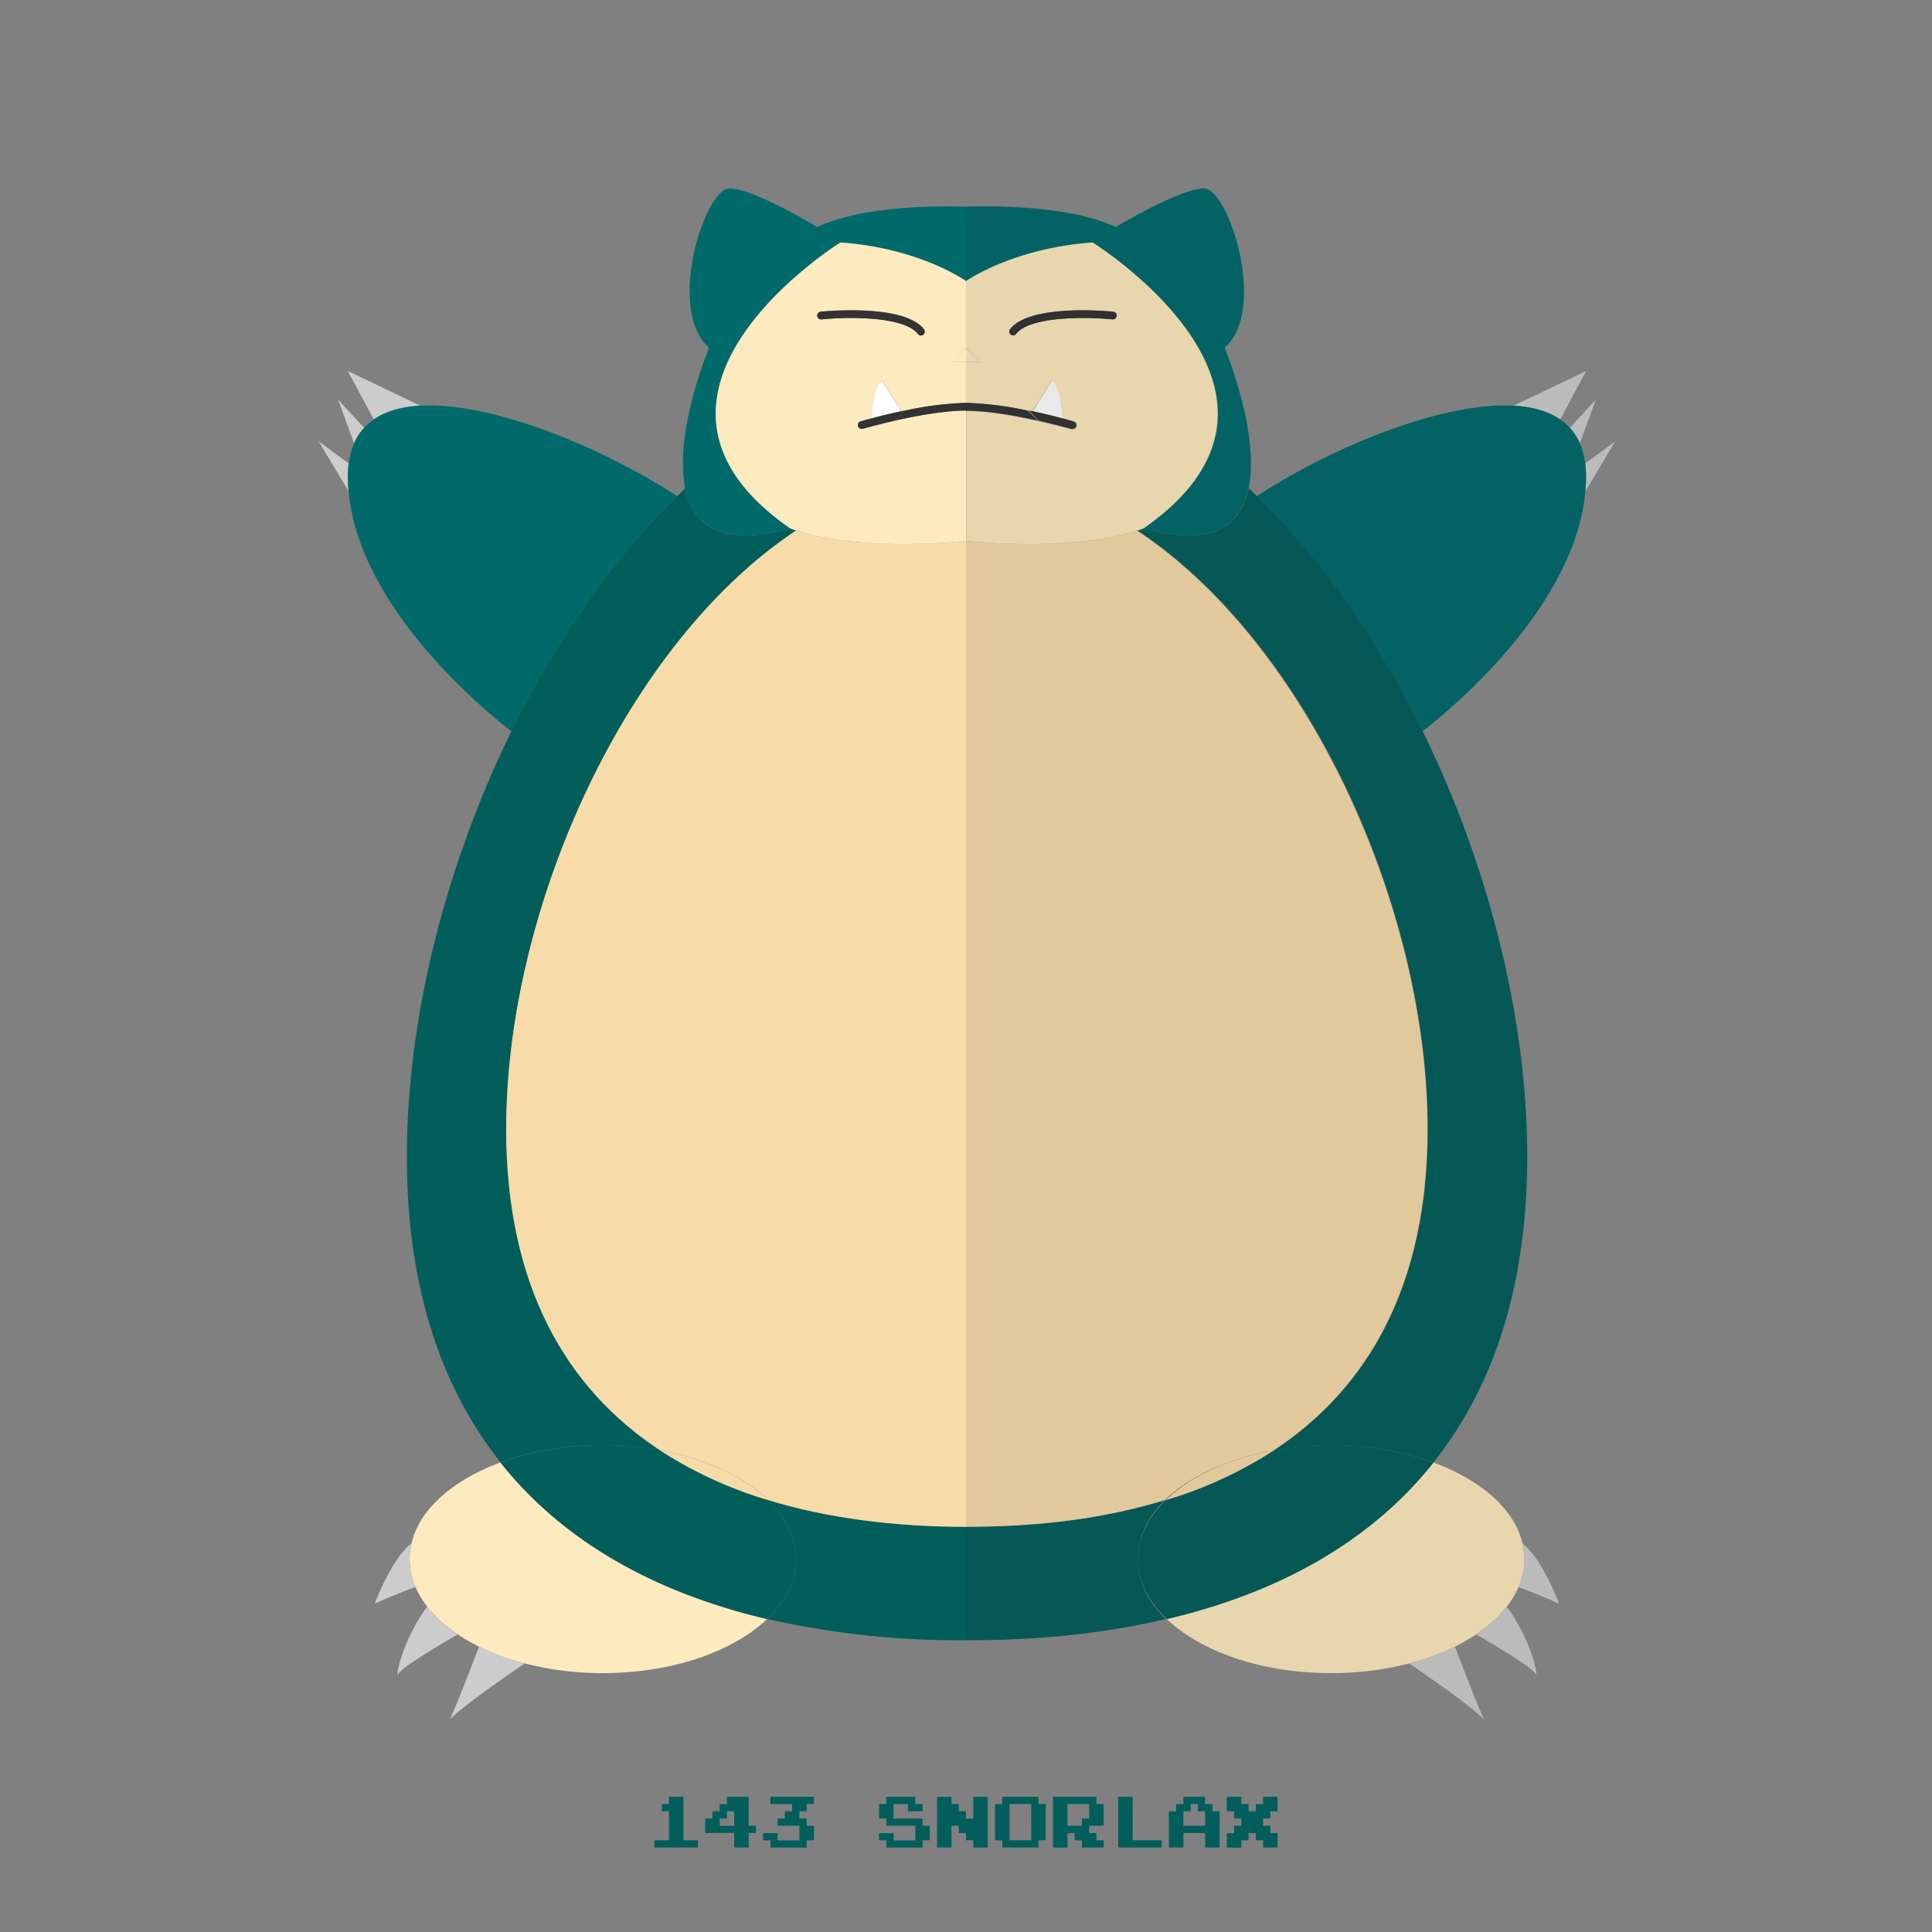 <?xml version="1.0" ?><svg id="pkflt" viewBox="0 0 500 500" xmlns="http://www.w3.org/2000/svg"><rect x="0" y="0" width="500" height="500" fill="#808080" stroke="none"/><defs><style>.cls-1{fill:#ccc;}.cls-2{fill:#fdeabe;}.cls-3{fill:#006a6b;}.cls-4{fill:#025e5b;}.cls-5{fill:#f7dba9;}.cls-6{fill:#fff;}.cls-7{fill:#333;}.cls-8{opacity:0.1;}.cls-9{fill:#1a1a1a;}</style></defs><title/><path class="cls-1" d="M110.57,415.82c-6.45,8.52-8.57,19.3-7.31,17.18,0.87-1.45,8.72-6.26,15.16-10A33.8,33.8,0,0,1,110.57,415.82Z"/><path class="cls-1" d="M116.43,445c2.84-3,12.19-9.58,19.35-14.5A62.53,62.53,0,0,1,124,426.14C121.42,432.79,118,441.61,116.43,445Z"/><path class="cls-1" d="M106.49,399.42C101.23,403.51,97,415,97,415s5.39-2.39,10.51-4.29A18.3,18.3,0,0,1,106,403.5,17.82,17.82,0,0,1,106.49,399.42Z"/><path class="cls-2" d="M129.51,378.49c-12.26,4.53-21,12.11-23,20.94a17.82,17.82,0,0,0-.49,4.08,18.3,18.3,0,0,0,1.51,7.21,23,23,0,0,0,3.06,5.11,33.8,33.8,0,0,0,7.86,7.13,47.88,47.88,0,0,0,5.53,3.19,62.53,62.53,0,0,0,11.82,4.34A80.3,80.3,0,0,0,156,433c18,0,33.73-5.6,42.54-14C170.18,412.35,146.1,399.36,129.51,378.49Z"/><path class="cls-1" d="M90.22,119.92l-7.72-5.67,7.68,12.85c-0.1-1.14-.17-2.29-0.18-3.44A27,27,0,0,1,90.22,119.92Z"/><path class="cls-1" d="M87.5,103.41l4.12,11.28a14.54,14.54,0,0,1,2.6-4Z"/><path class="cls-1" d="M90,96l6.72,12.52c3.16-2.17,7.27-3.28,12-3.55Z"/><path class="cls-3" d="M108.75,105c-4.76.27-8.88,1.38-12,3.55a14.28,14.28,0,0,0-5.09,6.17,19,19,0,0,0-1.4,5.23,27,27,0,0,0-.22,3.74c0,1.15.08,2.3,0.18,3.44,2.67,30.44,35.94,57.37,42.15,62.14,11.44-23.3,26-44.42,42.89-60.85C156.25,116,127.52,103.93,108.75,105Z"/><path class="cls-4" d="M206,403.5c0,5.69-2.74,11-7.46,15.5A226.17,226.17,0,0,0,250,424.5V395.13c-18.34,0-35.71-2.17-51.23-6.92C203.36,392.67,206,397.9,206,403.5Z"/><path class="cls-4" d="M170.74,375.31C146.33,359.23,131,332.55,131,292.2c0-57.38,31.09-125.78,75.06-154.89-1-.34-1.53-0.56-1.53-0.56-18.11,5.12-25.22-1-27.17-10.4-0.71.67-1.4,1.36-2.1,2-16.85,16.43-31.45,37.55-42.89,60.85-17,34.69-27.07,74.17-27.07,110.11,0,33.9,8.93,59.87,24.24,79.13A77,77,0,0,1,156,374,82.57,82.57,0,0,1,170.74,375.31Z"/><path class="cls-4" d="M206,403.5c0-5.6-2.64-10.83-7.23-15.29a108.52,108.52,0,0,1-28-12.91A82.57,82.57,0,0,0,156,374a77,77,0,0,0-26.49,4.49c16.59,20.87,40.68,33.86,69,40.52C203.26,414.5,206,409.19,206,403.5Z"/><path class="cls-5" d="M206,137.31C162.05,166.43,131,234.82,131,292.2c0,40.34,15.37,67,39.78,83.1,11.8,2.15,21.74,6.8,28,12.91,15.52,4.75,32.89,6.92,51.23,6.92V140C224.62,142.44,210.45,138.77,206,137.31Z"/><path class="cls-5" d="M170.74,375.31a108.52,108.52,0,0,0,28,12.91C192.48,382.1,182.54,377.45,170.74,375.31Z"/><path class="cls-3" d="M211.5,58.75s-16.5-10-22.75-10S172.25,80,183.5,90c0,0-9.18,22-6.17,36.35,2,9.35,9.06,15.52,27.17,10.4-9.08-6.31-14.42-12.77-17.1-19.11C175.32,89,217.5,62.75,217.5,62.75c20.75,1.5,32.5,10,32.5,10V53.5S225.25,52.25,211.5,58.75Z"/><path class="cls-2" d="M250,93.68V90l-3.66,3.76Q248.17,93.68,250,93.68Z"/><path class="cls-2" d="M187.4,117.64c2.68,6.35,8,12.8,17.1,19.11,0,0,.5.22,1.53,0.56,4.43,1.46,18.59,5.13,44,2.69V106.26c-5.7,0-12.86,1.34-18.33,2.58-4.8,1.08-8.3,2.1-8.38,2.12a1,1,0,0,1-.56-1.92c0.17,0,1.12-.32,2.6-0.72,0.42-.11.18-7.57,2.93-9.82l5,7.93,1-.19a85.27,85.27,0,0,1,15.8-2V93.68q-1.83,0-3.66.08L250,90V72.75s-11.75-8.5-32.5-10C217.5,62.75,175.32,89,187.4,117.64Zm51.73-32.41a1,1,0,1,1-1.59,1.21c-3.69-4.83-19.25-4.37-24.94-3.78a1,1,0,0,1-.21-2C213.28,80.58,234,78.52,239.13,85.23Z"/><path class="cls-6" d="M228.25,98.5c-2.75,2.25-2.51,9.71-2.93,9.82,1.91-.51,4.71-1.21,7.92-1.89Z"/><path class="cls-7" d="M231.67,108.84c5.47-1.23,12.64-2.55,18.33-2.58v-2a85.27,85.27,0,0,0-15.8,2Z"/><path class="cls-7" d="M233.25,106.43c-3.21.68-6,1.38-7.92,1.89-1.48.39-2.43,0.67-2.6,0.72a1,1,0,1,0,.56,1.92c0.08,0,3.59-1,8.38-2.12l2.53-2.6Z"/><path class="cls-7" d="M211.51,81.77a1,1,0,0,0,1.1.89c5.69-.59,21.25-1.05,24.94,3.78a1,1,0,0,0,1.59-1.21c-5.11-6.7-25.85-4.65-26.73-4.56A1,1,0,0,0,211.51,81.77Z"/><path class="cls-1" d="M389.93,415.82c6.45,8.52,8.57,19.3,7.31,17.18-0.87-1.45-8.72-6.26-15.16-10A33.8,33.8,0,0,0,389.93,415.82Z"/><path class="cls-1" d="M384.07,445c-2.84-3-12.19-9.58-19.35-14.5a62.53,62.53,0,0,0,11.82-4.34C379.08,432.79,382.49,441.61,384.07,445Z"/><path class="cls-1" d="M394,399.42c5.26,4.08,9.48,15.58,9.48,15.58s-5.39-2.39-10.51-4.29a18.3,18.3,0,0,0,1.51-7.21A17.82,17.82,0,0,0,394,399.42Z"/><path class="cls-2" d="M371,378.49c12.26,4.53,21,12.11,23,20.94a17.82,17.82,0,0,1,.49,4.08,18.3,18.3,0,0,1-1.51,7.21,23,23,0,0,1-3.06,5.11,33.8,33.8,0,0,1-7.86,7.13,47.88,47.88,0,0,1-5.53,3.19,62.53,62.53,0,0,1-11.82,4.34A80.3,80.3,0,0,1,344.5,433c-18,0-33.73-5.6-42.54-14C330.32,412.35,354.4,399.36,371,378.49Z"/><path class="cls-1" d="M410.28,119.92l7.72-5.67-7.68,12.85c0.1-1.14.17-2.29,0.18-3.44A27,27,0,0,0,410.28,119.92Z"/><path class="cls-1" d="M413,103.41l-4.12,11.28a14.54,14.54,0,0,0-2.6-4Z"/><path class="cls-1" d="M410.5,96l-6.72,12.52c-3.16-2.17-7.27-3.28-12-3.55Z"/><path class="cls-3" d="M391.75,105c4.76,0.27,8.88,1.38,12,3.55a14.28,14.28,0,0,1,5.09,6.17,19,19,0,0,1,1.4,5.23,27,27,0,0,1,.22,3.74c0,1.15-.08,2.3-0.18,3.44-2.67,30.44-35.94,57.37-42.15,62.14-11.44-23.3-26-44.42-42.89-60.85C344.25,116,373,103.93,391.75,105Z"/><path class="cls-4" d="M294.5,403.5c0,5.69,2.49,11,7.21,15.5-16,3.75-32.71,5.5-51.71,5.5V395.13c19,0,36-2.17,51.48-6.92C296.89,392.67,294.5,397.9,294.5,403.5Z"/><path class="cls-4" d="M329.76,375.31c24.41-16.07,39.78-42.76,39.78-83.1,0-57.38-31.09-125.78-75.06-154.89,1-.34,1.53-0.56,1.53-0.56,18.11,5.12,25.22-1,27.17-10.4,0.71,0.67,1.4,1.36,2.1,2,16.85,16.43,31.45,37.55,42.89,60.85,17,34.69,27.07,74.17,27.07,110.11,0,33.9-8.93,59.87-24.24,79.13A77,77,0,0,0,344.5,374,82.57,82.57,0,0,0,329.76,375.31Z"/><path class="cls-4" d="M294.5,403.5c0-5.6,2.64-10.83,7.23-15.29a108.52,108.52,0,0,0,28-12.91A82.57,82.57,0,0,1,344.5,374,77,77,0,0,1,371,378.49c-16.59,20.87-40.68,33.86-69,40.52C297.24,414.5,294.5,409.19,294.5,403.5Z"/><path class="cls-5" d="M294.22,137.31c44,29.12,75.19,97.51,75.19,154.89,0,40.34-15.31,67-39.72,83.1-11.8,2.15-22,6.8-28.25,12.91C285.93,393,269,395.13,250,395.13V140C276,142.44,289.8,138.77,294.22,137.31Z"/><path class="cls-5" d="M329.76,375.31a108.52,108.52,0,0,1-28,12.91C308,382.1,318,377.45,329.76,375.31Z"/><path class="cls-3" d="M288.75,58.75s16.63-10,22.88-10S328.19,80,316.94,90c0,0,9.21,22,6.2,36.35-2,9.35-9,15.52-27.16,10.4,9.08-6.31,14.43-12.77,17.11-19.11,12.08-28.6-30.35-54.89-30.35-54.89-20.75,1.5-32.75,10-32.75,10V53.5S275,52.25,288.75,58.75Z"/><path class="cls-2" d="M250,93.68V90l3.66,3.76C252.44,93.7,252,93.68,250,93.68Z"/><path class="cls-2" d="M282.75,62.75c-20.75,1.5-32.75,10-32.75,10V90l3.66,3.76c-1.22-.05-1.66-0.08-3.66-0.08v10.59a87.1,87.1,0,0,1,16.05,2l1.08,0.19,5.06-7.93c2.75,2.25,2.54,9.71,3,9.82,1.48,0.39,2.45.67,2.62,0.72a1,1,0,0,1-.27,2,1,1,0,0,1-.28,0c-0.08,0-3.84-1-8.63-2.12-5.47-1.23-12.58-2.55-18.58-2.58V140c26,2.44,39.8-1.23,44.22-2.69l1.65-.56c9.08-6.31,14.36-12.77,17-19.11C325,89,282.75,62.75,282.75,62.75Zm5.35,17.92a1,1,0,0,1-.21,2c-5.69-.59-21.25-1.05-24.94,3.78a1,1,0,0,1-1.59-1.21C266.49,78.52,287.22,80.58,288.1,80.67Z"/><path class="cls-6" d="M272.25,98.5c2.75,2.25,2.51,9.71,2.93,9.82-1.91-.51-4.71-1.21-7.92-1.89Z"/><path class="cls-7" d="M268.58,108.84c-5.47-1.23-12.58-2.55-18.58-2.58v-2a85.78,85.78,0,0,1,15.93,2Z"/><path class="cls-7" d="M267.25,106.43c3.21,0.68,6,1.38,7.92,1.89,1.48,0.39,2.43.67,2.6,0.72a1,1,0,1,1-.56,1.92c-0.08,0-3.59-1-8.38-2.12l-2.53-2.6Z"/><path class="cls-7" d="M289,81.77a1,1,0,0,1-1.1.89c-5.69-.59-21.25-1.05-24.94,3.78a1,1,0,0,1-1.59-1.21c5.11-6.7,25.85-4.65,26.73-4.56A1,1,0,0,1,289,81.77Z"/><g class="cls-8"><path class="cls-9" d="M410.32,127.1L418,114.25l-7.72,5.67a19,19,0,0,0-1.4-5.23L413,103.41l-6.73,7.26a14.58,14.58,0,0,0-2.49-2.15L410.5,96l-18.75,9c-18.76-1-47.5,11-66.48,23.42-0.7-.68-1.39-1.38-2.1-2-1.47,7-5.83,12.24-15.57,12.25,9.72,0,14.07-5.24,15.54-12.25,3-14.4-6.2-36.35-6.2-36.35,11.25-10,.94-41.25-5.31-41.25s-22.87,10-22.87,10C275,52.25,250,53.5,250,53.5v50.76a87.1,87.1,0,0,1,16.05,2l0.3,0.05,2.48,2.55c4.8,1.08,8.3,2.1,8.38,2.12a1,1,0,0,0,.28,0h0a1,1,0,0,1-.28,0c-0.08,0-3.84-1-8.63-2.12-5.47-1.23-12.58-2.55-18.58-2.58V395.13c19,0,35.93-2.17,51.45-6.92,6.29-6.11,16.44-10.76,28.25-12.91,24.41-16.07,39.72-42.76,39.72-83.1,0-57.38-31.21-125.78-75.19-154.89l1.65-.56c9.08-6.31,14.36-12.77,17-19.11,11-26.12-23.24-50.31-29.27-54.3,6.05,4,40.48,28.19,29.45,54.3-2.68,6.35-8,12.8-17.11,19.11h0s-0.51.22-1.52,0.56c44,29.12,75.06,97.51,75.06,154.89,0,40.34-15.37,67-39.78,83.1-11.8,2.15-21.74,6.8-28,12.91a22.78,22.78,0,0,0-6.93,12.06,21.93,21.93,0,0,1,6.68-12.06C286,393,269,395.13,250,395.13V424.5c19,0,35.72-1.74,51.71-5.5-4.73-4.51-7.21-9.81-7.21-15.5,0,5.69,2.74,11,7.46,15.5,8.81,8.4,24.56,14,42.54,14a80.3,80.3,0,0,0,20.22-2.52c7.17,4.93,16.51,11.55,19.35,14.5-1.58-3.38-5-12.19-7.53-18.84a47.88,47.88,0,0,0,5.53-3.19c6.44,3.79,14.29,8.6,15.16,10,1.27,2.12-.86-8.66-7.31-17.18a23,23,0,0,0,3.06-5.11c5.12,1.89,10.51,4.29,10.51,4.29s-4.23-11.49-9.48-15.58c-2.07-8.83-10.76-16.41-23-20.94,15.31-19.26,24.24-45.23,24.24-79.13,0-35.94-10-75.42-27.07-110.11C374.38,184.47,407.65,157.55,410.32,127.1ZM267.25,106.43l-0.11,0,5-7.91,0,0ZM250,72.73c0.72-.5,12.61-8.52,32.71-10h0C262.65,64.2,250.76,72.23,250,72.73Z"/><path class="cls-9" d="M265.93,106.24a85.78,85.78,0,0,0-15.93-2v2c6,0,13.11,1.34,18.58,2.58Z"/></g><path class="cls-4" d="M173.13,465.94V465h3.75v11.25h3.75v1.88H169.38v-1.87h3.75v-7.5h-1.87v-1.87h1.88v-0.94Z"/><path class="cls-4" d="M188.13,465.94V465h5.63v7.5h1.88v1.88h-1.87v3.75H190v-3.75h-7.5v-3.75h1.88v-1.87h1.88v-1.87h1.88v-0.94Zm1.88,4.69v-1.87h-1.87v1.88h-1.87v1.88H190v-1.87Z"/><path class="cls-4" d="M199.38,465.94V465h11.25v1.88h-1.87v1.88h-1.87v1.88h1.88v1.88h1.88v3.75h-1.87v1.88h-9.37v-1.87H197.5v-1.87h3.75v1.88h5.63V472.5h-5.62v-1.87h1.88v-1.87H205v-1.87h-5.62v-0.94Z"/><path class="cls-4" d="M229.38,465.94V465h7.5v1.88h1.88v1.88H235v-1.87h-3.75v3.75h7.5v1.88h1.88v3.75h-1.87v1.88h-9.37v-1.87H227.5v-1.87h3.75v1.88h5.63V472.5h-7.5v-1.87H227.5v-3.75h1.88v-0.94Z"/><path class="cls-4" d="M242.5,471.56V465h3.75v1.88h1.88v1.88H250v1.88h1.88V465h3.75v13.13h-3.75v-1.87H250v-1.87h-1.87V472.5h-1.87v5.63H242.5v-6.56Z"/><path class="cls-4" d="M259.38,465.94V465h9.38v1.88h1.88v9.38h-1.87v1.88h-9.37v-1.87H257.5v-9.37h1.88v-0.94Zm7.5,5.63v-4.69h-5.62v9.38h5.63v-4.69Z"/><path class="cls-4" d="M272.5,471.56V465h11.25v1.88h1.88v5.63h-3.75v1.88h1.88v1.88h1.88v1.88H280v-1.87h-1.87v-1.87h-1.87v3.75H272.5v-6.56Zm9.38-2.81v-1.87h-5.62v5.63H280v-1.87h1.88v-1.87Z"/><path class="cls-4" d="M289.38,471.56V465h3.75v11.25h7.5v1.88H289.38v-6.56Z"/><path class="cls-4" d="M306.25,465.94V465h5.63v1.88h1.88v1.88h1.88v9.38h-3.75v-3.75h-5.62v3.75H302.5v-9.37h1.88v-1.87h1.88v-0.94Zm3.75,1.88v-0.94h-1.87v1.88h-1.87v3.75h5.63v-3.75H310v-0.94Z"/><path class="cls-4" d="M317.5,466.88V465h3.75v1.88h1.88v1.88H325v-1.87h1.88V465h3.75v3.75h-1.87v1.88h-1.87v1.88h1.88v1.88h1.88v3.75h-3.75v-1.87H325v-1.87h-1.87v1.88h-1.87v1.88H317.5v-3.75h1.88V472.5h1.88v-1.87h-1.87v-1.87H317.5v-1.87Z"/></svg>